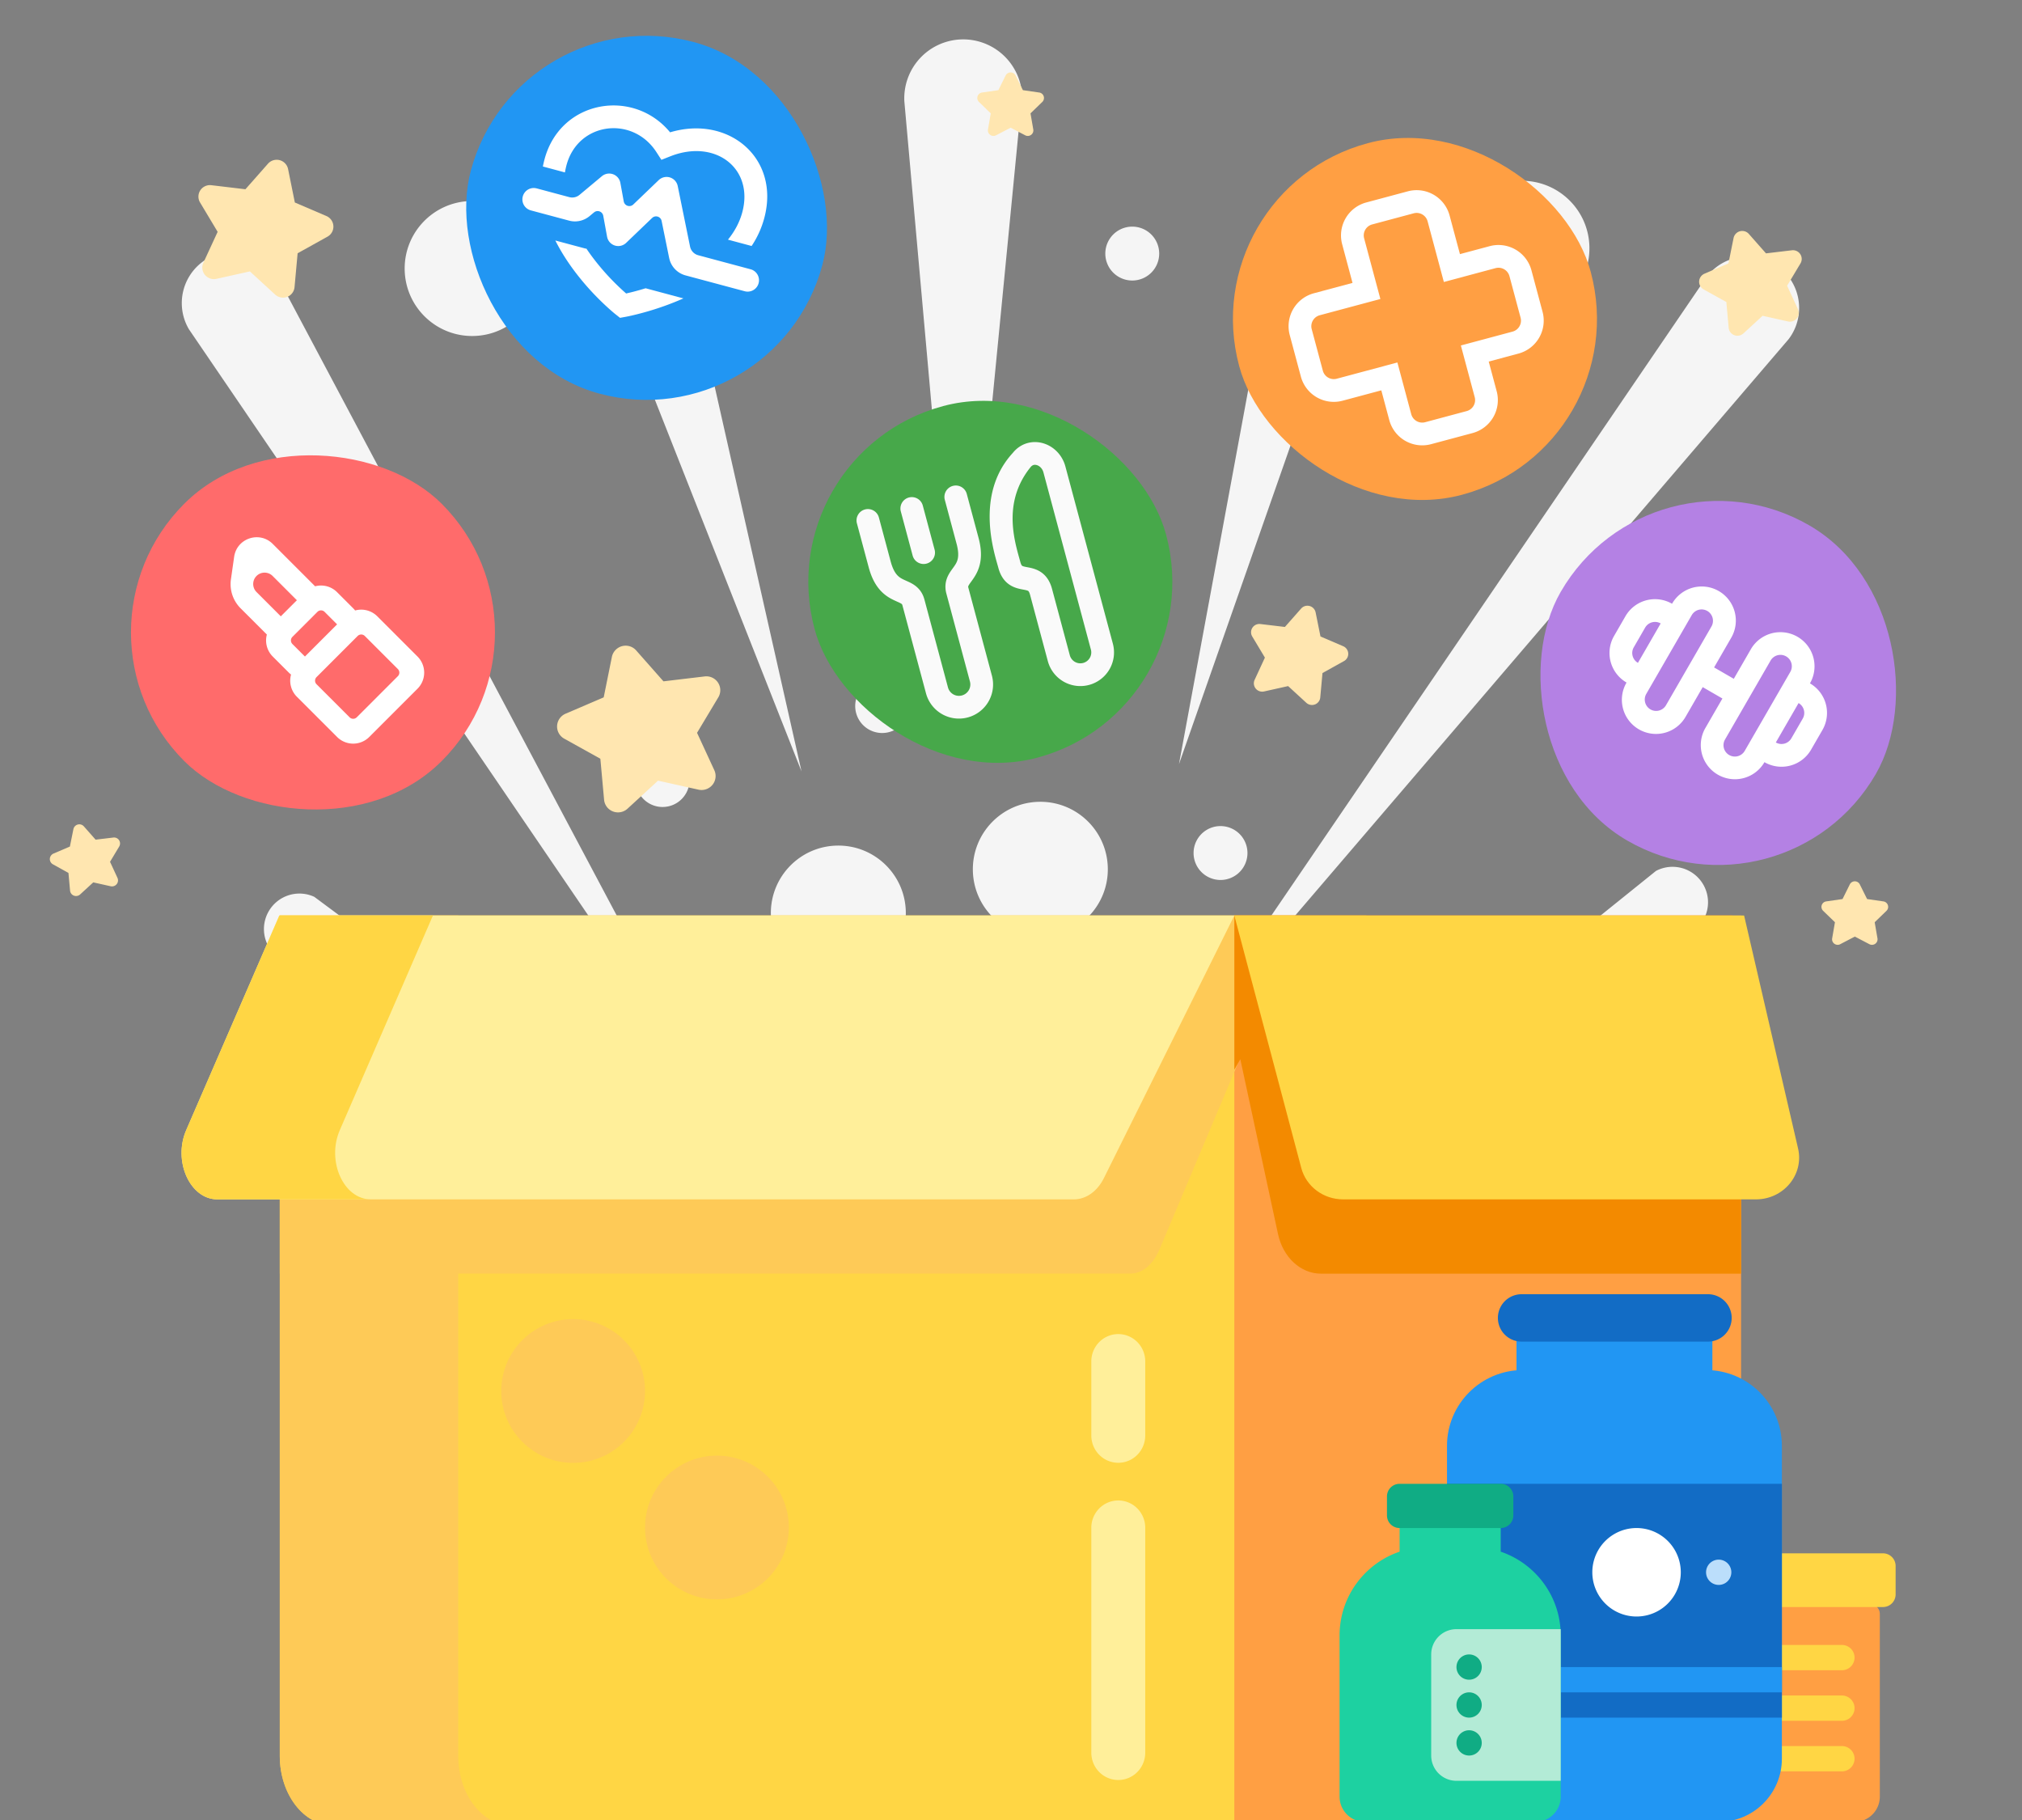 <svg width="400" height="360" viewBox="0 0 400 360" fill="none" xmlns="http://www.w3.org/2000/svg">
    <rect x="0" y="0" width="400" height="360" fill="#808080" stroke="none"/>
    <g clip-path="url(#6teqc2mjha)">
        <path d="M353.831 67.09a10.184 10.184 0 1 0-16.207-12.337L233.099 208.101 353.831 67.089zM37.369 65.12a10.184 10.184 0 0 1 17.453-10.498l87.072 163.912L37.369 65.121zM125.162 68.008a7.024 7.024 0 0 1 4.561-8.557 7.021 7.021 0 0 1 8.759 4.161l20.078 88.977-33.398-84.646v.066zM263.282 65.318a7.033 7.033 0 0 0-.296-5.623 7.032 7.032 0 0 0-4.333-3.597 7.021 7.021 0 0 0-8.822 5.349l-16.601 89.699 30.052-85.828zM178.901 20.042a11.666 11.666 0 0 1 2.993-8.409 11.663 11.663 0 0 1 20.3 7.228L189.99 144.124 178.901 20.042zM300.819 35.763c7.372-.142 13.463 5.718 13.605 13.09.143 7.371-5.718 13.462-13.089 13.605-7.372.142-13.463-5.718-13.605-13.09-.143-7.372 5.718-13.463 13.089-13.605zM93.146 39.766c7.371-.143 13.463 5.718 13.605 13.09.142 7.37-5.718 13.462-13.09 13.604-7.371.142-13.462-5.718-13.605-13.09-.142-7.371 5.718-13.462 13.09-13.604zM155.439 46.144a5.33 5.33 0 1 1 .206 10.658 5.33 5.33 0 0 1-.206-10.658zM223.811 44.831a5.33 5.33 0 1 1 .205 10.657 5.33 5.33 0 0 1-.205-10.657zM54.954 189.335a7.02 7.02 0 0 1-1.728-9.197 7.019 7.019 0 0 1 8.946-2.745l73.226 54.396-80.444-42.454zM335.262 183.954a7.02 7.02 0 0 0-7.677-11.68l-70.996 57.153 78.739-45.473h-.066zM165.586 167.261c7.371-.142 13.463 5.718 13.605 13.09.142 7.371-5.718 13.462-13.09 13.605-7.371.142-13.462-5.718-13.605-13.09-.142-7.371 5.718-13.463 13.09-13.605zM205.546 158.599c7.371-.142 13.463 5.718 13.605 13.09.142 7.371-5.718 13.462-13.09 13.605-7.371.142-13.462-5.719-13.605-13.09-.142-7.372 5.718-13.463 13.09-13.605z" fill="#F5F5F5"/>
        <path d="M235.006 199.413c7.372-.142 13.463 5.719 13.605 13.09.143 7.372-5.718 13.463-13.089 13.605-7.372.142-13.463-5.718-13.605-13.09-.143-7.371 5.718-13.462 13.089-13.605zM241.33 163.402a5.33 5.33 0 1 1 .204 10.658 5.33 5.33 0 0 1-.204-10.658zM211.54 133.612a5.33 5.33 0 1 1 .205 10.657 5.33 5.33 0 0 1-.205-10.657zM174.336 134.333a5.33 5.33 0 1 1 .207 10.657 5.33 5.33 0 0 1-.207-10.657zM130.899 148.967a5.33 5.33 0 1 1 .205 10.657 5.33 5.33 0 0 1-.205-10.657zM156.096 214.125a5.329 5.329 0 0 1 5.431 5.226 5.33 5.33 0 1 1-5.431-5.226zM189.362 204.676a5.33 5.33 0 1 1 .207 10.657 5.33 5.33 0 0 1-.207-10.657z" fill="#F5F5F5"/>
        <path d="M270.304 361.091H65.948c-5.854 0-10.6-6.168-10.6-13.776V181.092h214.955v179.999h.001z" fill="#FFD644"/>
        <path d="M333.827 361.091h-89.646V181.092h100.246v166.223c0 7.608-4.746 13.776-10.6 13.776z" fill="#FF9F43"/>
        <path d="M344.427 336.32h-29.73c-.75 0-1.469-.387-1.999-1.076-.53-.689-.828-1.623-.828-2.598v-24.304c0-.974.298-1.909.828-2.598.53-.688 1.249-1.076 1.999-1.076h29.73v31.652zM90.646 347.329V181.092H55.348v166.237c0 7.6 4.74 13.762 10.59 13.762h35.298c-5.849 0-10.59-6.162-10.59-13.762z" fill="#FECA57"/>
        <path d="M55.348 251.918h168.305c2.311 0 4.463-1.795 5.716-4.767l27.843-66.058H55.348v70.825z" fill="#FECA57"/>
        <path d="m55.257 181.092-18.423 42.451c-2.658 6.122.746 13.696 6.155 13.696h169.448c1.181 0 2.343-.385 3.381-1.119 1.037-.734 1.916-1.795 2.556-3.084l25.806-51.944H55.257z" fill="#FFEF9A"/>
        <path d="M342.713 181.092h-98.532v30.511l1.183-2.089 7.459 34.588c.994 4.609 4.487 7.83 8.488 7.83h83.116v-61.743l-1.714-9.097z" fill="#F38A00"/>
        <path d="m345.026 181.092 10.676 46.085c1.195 5.16-2.865 10.061-8.334 10.061h-81.672c-3.9 0-7.304-2.554-8.272-6.206l-13.244-49.94h100.846zM67.221 223.543l18.422-42.452H55.258l-18.423 42.452c-2.658 6.122.746 13.695 6.155 13.695h30.387c-5.409.001-8.812-7.573-6.156-13.695z" fill="#FFD644"/>
        <path d="M113.38 289.364c7.853 0 14.22-6.367 14.22-14.22 0-7.854-6.367-14.22-14.22-14.22-7.854 0-14.22 6.366-14.22 14.22 0 7.853 6.366 14.22 14.22 14.22zM141.826 316.364c7.855 0 14.222-6.367 14.222-14.22 0-7.854-6.367-14.22-14.222-14.22-7.854 0-14.222 6.366-14.222 14.22 0 7.853 6.368 14.22 14.222 14.22z" fill="#FECA57"/>
        <path d="M217.45 287.762a5.3 5.3 0 0 0 3.772 1.582 5.3 5.3 0 0 0 3.771-1.582 5.433 5.433 0 0 0 1.562-3.818v-14.659a5.437 5.437 0 0 0-1.562-3.819 5.302 5.302 0 0 0-3.771-1.581 5.303 5.303 0 0 0-3.772 1.581 5.437 5.437 0 0 0-1.562 3.819v14.659c0 1.432.562 2.806 1.562 3.818zM217.45 350.507a5.303 5.303 0 0 0 3.772 1.581 5.302 5.302 0 0 0 3.771-1.581 5.436 5.436 0 0 0 1.562-3.819v-44.494a5.433 5.433 0 0 0-1.562-3.818 5.3 5.3 0 0 0-3.771-1.582 5.3 5.3 0 0 0-3.772 1.582 5.433 5.433 0 0 0-1.562 3.818v44.494c0 1.433.562 2.806 1.562 3.819z" fill="#FFEF9A"/>
        <rect x="11" y="125.091" width="72" height="72" rx="36" transform="rotate(-45 11 125.091)" fill="#FF6B6B"/>
        <g clip-path="url(#sri5i8n5vb)">
            <g clip-path="url(#jzxwukrgbc)">
                <path fill-rule="evenodd" clip-rule="evenodd" d="M46.32 110.136c.525-3.671 5.015-5.168 7.637-2.546l8.38 8.381a4.497 4.497 0 0 1 4.348 1.165l3.182 3.182c.139.139.267.285.384.437a4.498 4.498 0 0 1 4.389 1.154l7.955 7.955a4.5 4.5 0 0 1 0 6.364l-9.546 9.546a4.5 4.5 0 0 1-6.364 0l-7.955-7.955a4.5 4.5 0 0 1-1.154-4.389 4.545 4.545 0 0 1-.437-.384l-3.182-3.182a4.5 4.5 0 0 1-1.166-4.348l-5.198-5.198a6.75 6.75 0 0 1-1.909-5.727l.636-4.455zM62.62 133.93a1 1 0 0 0 0 1.414l6.54 6.541c.391.39 1.024.39 1.415 0l8.132-8.132a1 1 0 0 0 0-1.414l-6.541-6.541a1 1 0 0 0-1.414 0l-8.132 8.132zm-4.773-6.541a1 1 0 0 1 0-1.414l4.95-4.95a1 1 0 0 1 1.414 0l2.475 2.475-6.364 6.364-2.475-2.475zm-3.89-13.435a2.25 2.25 0 1 0-3.181 3.182l4.773 4.773 3.182-3.182-4.773-4.773z" fill="#fff"/>
            </g>
        </g>
        <rect x="102.456" y="-1" width="72" height="72" rx="36" transform="rotate(15 102.456 -1)" fill="#2196F3"/>
        <g clip-path="url(#eaaosjpkod)">
            <path fill-rule="evenodd" clip-rule="evenodd" d="m115.924 49.196.063-.05c.295.443.605.885.927 1.328a47.094 47.094 0 0 0 5.263 6.02 44.37 44.37 0 0 0 1.689 1.558l1.089-.26a52.094 52.094 0 0 0 2.763-.773l7.48 2.005a56.293 56.293 0 0 1-7.848 2.79c-.726.2-1.409.375-2.043.524l-1.136.252-.524.102-.996.178-1.041-.829a31.136 31.136 0 0 1-.566-.479 48.924 48.924 0 0 1-1.999-1.836 51.527 51.527 0 0 1-5.768-6.602c-1.337-1.835-2.484-3.688-3.417-5.552l6.064 1.624zm15.494-14.152a2.25 2.25 0 0 1 2.586 1.501l.067.254 2.436 11.964a2.249 2.249 0 0 0 1.355 1.635l.267.09 10.351 2.773a2.25 2.25 0 0 1-.907 4.4l-.258-.054-11.695-3.133a4.5 4.5 0 0 1-3.158-3.096l-.087-.353-1.491-7.325a1.123 1.123 0 0 0-1.723-.714l-.158.127-5.138 4.928a2.248 2.248 0 0 1-3.709-.964l-.062-.256-.757-4.146a1.126 1.126 0 0 0-1.661-.777l-.166.115-.884.737a4.5 4.5 0 0 1-3.692.971l-.355-.08-7.566-2.027a2.25 2.25 0 0 1 .908-4.4l.257.053 6.439 1.725a2.25 2.25 0 0 0 1.804-.284l.219-.161 4.429-3.695a2.25 2.25 0 0 1 3.593 1.068l.062.256.669 3.664a1.125 1.125 0 0 0 1.727.736l.159-.127 5.03-4.825a2.25 2.25 0 0 1 1.109-.58zm1.143-8.87c11.563-3.463 21.814 5.093 18.628 16.974a18.591 18.591 0 0 1-2.502 5.51l-4.678-1.254c1.348-1.66 2.31-3.467 2.834-5.42 2.287-8.533-5.076-14.39-13.815-11.227l-.469.178-1.716.68-1.003-1.549c-4.699-7.26-15.487-5.923-17.771 2.6-.127.477-.23.956-.31 1.438l-4.364-1.17c.091-.477.2-.955.328-1.433 3.155-11.774 17.607-14.121 24.838-5.327z" fill="#fff"/>
        </g>
        <rect x="151.821" y="89.635" width="72" height="72" rx="36" transform="rotate(-15 151.821 89.635)" fill="#47A84A"/>
        <g clip-path="url(#75l9ap167e)">
            <path fill-rule="evenodd" clip-rule="evenodd" d="M206.455 87.705c2.009.622 3.697 2.296 4.305 4.565l9.393 35.055a6.658 6.658 0 0 1-4.709 8.155 6.659 6.659 0 0 1-8.157-4.707l-3.518-13.129c-.095-.357-.195-.544-.254-.632a.383.383 0 0 0-.114-.122c-.114-.074-.294-.137-1.009-.272l-.093-.017c-.584-.109-1.615-.301-2.552-.915-1.108-.728-1.844-1.853-2.245-3.351-.067-.25-.149-.535-.239-.852-1.157-4.043-3.837-14.361 3.104-21.909 1.619-2.006 4.018-2.51 6.088-1.869zm-1.33 4.299c-.464-.144-.891-.055-1.255.396-5.298 6.567-3.411 13.786-2.265 17.889.087.312.17.606.244.881.095.357.195.544.254.632a.383.383 0 0 0 .114.122c.113.074.294.137 1.009.272l.093.017c.584.109 1.615.301 2.552.916 1.108.727 1.844 1.852 2.245 3.35l3.518 13.129a2.158 2.158 0 0 0 2.645 1.525 2.158 2.158 0 0 0 1.528-2.643l-9.393-35.055c-.21-.781-.764-1.269-1.289-1.431zm-34.015 8.768a2.25 2.25 0 0 1 2.756 1.591l2.329 8.693c.372 1.387.823 2.149 1.203 2.599.37.437.774.701 1.282.951.194.095.359.169.555.256l.361.162c.336.153.758.356 1.174.629.936.617 1.724 1.525 2.101 2.932l4.66 17.39a2.246 2.246 0 0 0 2.755 1.587 2.246 2.246 0 0 0 1.592-2.752l-4.66-17.39c-.377-1.407-.148-2.587.354-3.59.223-.444.488-.831.702-1.131l.232-.321c.126-.174.232-.32.352-.499.316-.471.534-.901.635-1.465.104-.579.114-1.465-.258-2.852l-2.329-8.693a2.25 2.25 0 1 1 4.347-1.165l2.329 8.693c.502 1.873.587 3.442.34 4.814-.249 1.386-.809 2.401-1.325 3.172-.167.25-.359.514-.509.722h-.001l-.148.206a4.308 4.308 0 0 0-.344.537c-.067.132-.09.184-.03.407l4.659 17.391a6.746 6.746 0 0 1-4.774 8.263 6.747 6.747 0 0 1-8.266-4.769l-4.659-17.391c-.06-.223-.106-.256-.23-.338a4.49 4.49 0 0 0-.566-.293l-.232-.104a23.08 23.08 0 0 1-.802-.37c-.833-.409-1.825-1.009-2.734-2.085-.9-1.064-1.61-2.465-2.112-4.338l-2.33-8.694a2.25 2.25 0 0 1 1.591-2.755zm11.449-.739a2.25 2.25 0 1 0-4.346 1.165l2.329 8.693a2.25 2.25 0 1 0 4.347-1.164l-2.33-8.694z" fill="#FAFAFA"/>
        </g>
        <rect x="235.821" y="37.635" width="72" height="72" rx="36" transform="rotate(-15 235.821 37.635)" fill="#FF9F43"/>
        <g clip-path="url(#2dsz2uprtf)">
            <path fill-rule="evenodd" clip-rule="evenodd" d="m273.073 59.142-11.993 3.214a2.25 2.25 0 0 0-1.591 2.756l2.2 8.21a2.249 2.249 0 0 0 2.755 1.59l11.994-3.213 2.739 10.223a2.25 2.25 0 0 0 2.756 1.591l8.21-2.2a2.25 2.25 0 0 0 1.591-2.756l-2.739-10.222 10.223-2.74a2.25 2.25 0 0 0 1.591-2.755l-2.2-8.21a2.25 2.25 0 0 0-2.756-1.592l-10.223 2.74-3.213-11.994a2.25 2.25 0 0 0-2.756-1.591l-8.21 2.2a2.25 2.25 0 0 0-1.591 2.756l3.213 11.993zm-7.56-10.829a6.75 6.75 0 0 1 4.773-8.267l8.21-2.2a6.75 6.75 0 0 1 8.267 4.773l2.049 7.647 5.876-1.574a6.75 6.75 0 0 1 8.267 4.773l2.2 8.21a6.75 6.75 0 0 1-4.773 8.267l-5.876 1.575 1.575 5.876a6.75 6.75 0 0 1-4.773 8.267l-8.21 2.2a6.75 6.75 0 0 1-8.267-4.773l-1.575-5.876-7.647 2.049a6.75 6.75 0 0 1-8.267-4.773l-2.2-8.21a6.75 6.75 0 0 1 4.773-8.268l7.647-2.049-2.049-7.647z" fill="#fff"/>
        </g>
        <rect x="326.735" y="85.914" width="72" height="72" rx="36" transform="rotate(30 326.735 85.914)" fill="#B481E4"/>
        <g clip-path="url(#qhrq2rcrrg)">
            <path fill-rule="evenodd" clip-rule="evenodd" d="M330.772 119.422a6.75 6.75 0 1 1 11.691 6.75l-3.375 5.846 3.897 2.25 3.375-5.846a6.75 6.75 0 1 1 11.692 6.75 6.75 6.75 0 0 1 2.47 9.221l-2.25 3.897a6.75 6.75 0 0 1-9.22 2.47 6.75 6.75 0 1 1-11.692-6.75l3.375-5.845-3.897-2.25-3.375 5.845a6.75 6.75 0 1 1-11.691-6.75 6.749 6.749 0 0 1-2.471-9.22l2.25-3.897a6.75 6.75 0 0 1 9.221-2.471zm-6.75 11.691 4.5-7.794a2.25 2.25 0 0 0-3.074.824l-2.25 3.897a2.25 2.25 0 0 0 .824 3.073zm13.721-10.265a2.25 2.25 0 0 0-3.074.824l-9 15.588a2.25 2.25 0 0 0 3.897 2.25l9-15.588a2.251 2.251 0 0 0-.823-3.074zm7.412 27.662 9-15.588a2.25 2.25 0 1 0-3.897-2.25l-9 15.588a2.25 2.25 0 1 0 3.897 2.25zm6.147-1.647a2.249 2.249 0 0 0 3.073-.823l2.25-3.897a2.25 2.25 0 0 0-.823-3.074l-4.5 7.794z" fill="#fff"/>
        </g>
        <path fill-rule="evenodd" clip-rule="evenodd" d="M42.822 55.157a2.302 2.302 0 0 1-2.746-1.725c-.112-.49-.058-1.001.152-1.456l2.827-6.118-3.477-5.802a2.266 2.266 0 0 1 .793-3.121 2.3 2.3 0 0 1 1.44-.302l6.74.802 4.465-5.06a2.302 2.302 0 0 1 3.974 1.066l1.337 6.614 6.237 2.674a2.28 2.28 0 0 1 1.207 2.996c-.199.46-.544.842-.984 1.086l-5.912 3.286-.61 6.712a2.28 2.28 0 0 1-2.491 2.056 2.309 2.309 0 0 1-1.346-.598l-4.992-4.584-6.614 1.474zM124.142 159.957a2.783 2.783 0 0 1-3.917-.147 2.737 2.737 0 0 1-.722-1.615l-.738-8.116-7.148-3.973a2.739 2.739 0 0 1-1.057-3.748c.299-.53.765-.947 1.326-1.187l7.541-3.234 1.617-7.997a2.784 2.784 0 0 1 3.265-2.17 2.764 2.764 0 0 1 1.54.883l5.4 6.117 8.147-.97a2.757 2.757 0 0 1 3.074 2.407 2.746 2.746 0 0 1-.373 1.732l-4.204 7.014 3.418 7.398a2.756 2.756 0 0 1-1.365 3.658 2.79 2.79 0 0 1-1.771.188l-7.998-1.782-6.035 5.542zM344.89 65.948a1.75 1.75 0 0 1-2.463-.093 1.72 1.72 0 0 1-.453-1.015l-.464-5.102-4.493-2.496a1.722 1.722 0 0 1-.664-2.357c.188-.332.48-.595.833-.746l4.74-2.032 1.016-5.027a1.75 1.75 0 0 1 3.021-.81l3.394 3.846 5.121-.61a1.733 1.733 0 0 1 1.932 1.513c.045.379-.038.761-.234 1.089l-2.643 4.409 2.149 4.65a1.732 1.732 0 0 1-.858 2.299c-.349.16-.74.201-1.114.118l-5.027-1.12-3.793 3.484zM15.854 176.919a1.198 1.198 0 0 1-1.684-.063 1.181 1.181 0 0 1-.31-.695l-.318-3.491-3.075-1.708a1.178 1.178 0 0 1-.454-1.612c.129-.228.33-.407.57-.511l3.243-1.39.696-3.44a1.197 1.197 0 0 1 2.067-.554l2.322 2.631 3.504-.417a1.18 1.18 0 0 1 1.162 1.78l-1.809 3.017 1.47 3.182a1.185 1.185 0 0 1-.587 1.573 1.203 1.203 0 0 1-.761.081l-3.44-.767-2.596 2.384zM250.06 136.771a1.657 1.657 0 0 1-1.976-1.242 1.623 1.623 0 0 1 .109-1.048l2.035-4.405-2.503-4.177a1.631 1.631 0 0 1 .571-2.248c.312-.184.676-.26 1.037-.217l4.852.577 3.215-3.643a1.658 1.658 0 0 1 2.861.767l.963 4.763 4.491 1.925a1.643 1.643 0 0 1 .869 2.157 1.638 1.638 0 0 1-.709.782l-4.256 2.366-.44 4.832a1.64 1.64 0 0 1-1.793 1.48 1.656 1.656 0 0 1-.969-.43l-3.594-3.3-4.763 1.061zM364.043 186.763a1.105 1.105 0 0 1-1.487-.459 1.086 1.086 0 0 1-.111-.694l.551-3.188-2.333-2.258a1.089 1.089 0 0 1 .61-1.864l3.224-.466 1.442-2.9a1.105 1.105 0 0 1 1.975 0l1.442 2.9 3.224.466c.602.086 1.019.641.932 1.239a1.085 1.085 0 0 1-.322.625l-2.332 2.258.55 3.188c.103.595-.3 1.161-.899 1.263-.239.04-.484.002-.699-.11l-2.883-1.505-2.884 1.505zM197.043 26.763a1.105 1.105 0 0 1-1.487-.46 1.084 1.084 0 0 1-.111-.693l.551-3.188-2.333-2.258a1.089 1.089 0 0 1-.02-1.546c.169-.172.391-.284.63-.318l3.224-.466 1.442-2.9a1.105 1.105 0 0 1 1.975 0l1.442 2.9 3.224.466a1.09 1.09 0 0 1 .61 1.865l-2.332 2.257.55 3.188c.103.595-.3 1.16-.899 1.263a1.11 1.11 0 0 1-.699-.11l-2.883-1.505-2.884 1.505z" fill="#FFE6B0"/>
        <path d="M353.75 327.875a2.5 2.5 0 0 1 2.5-2.5H360a2.5 2.5 0 1 1 0 5h-3.75a2.5 2.5 0 0 1-2.5-2.5zM353.75 336.625a2.5 2.5 0 0 1 2.5-2.5H360a2.5 2.5 0 1 1 0 5h-3.75a2.5 2.5 0 0 1-2.5-2.5zM353.75 345.375a2.5 2.5 0 0 1 2.5-2.5H360a2.5 2.5 0 1 1 0 5h-3.75a2.5 2.5 0 0 1-2.5-2.5z" fill="#333"/>
        <path d="M371.875 355.375V319.25a2 2 0 0 0-2-2H331.25c-.69 0-1.25.56-1.25 1.25v40.625c0 .69.56 1.25 1.25 1.25h35.625a5 5 0 0 0 5-5z" fill="#FF9F43"/>
        <path d="M364.375 325.375H326.25c-.69 0-1.25.56-1.25 1.25v2.5c0 .69.56 1.25 1.25 1.25h38.125a2.5 2.5 0 1 0 0-5zM364.375 335.375H326.25c-.69 0-1.25.56-1.25 1.25v2.5c0 .69.56 1.25 1.25 1.25h38.125a2.5 2.5 0 1 0 0-5zM364.375 345.375H326.25c-.69 0-1.25.56-1.25 1.25v2.5c0 .69.56 1.25 1.25 1.25h38.125a2.5 2.5 0 1 0 0-5zM375 315.375v-5.625a2.5 2.5 0 0 0-2.5-2.5h-38.125c-.69 0-1.25.56-1.25 1.25v8.125c0 .69.56 1.25 1.25 1.25H372.5a2.5 2.5 0 0 0 2.5-2.5z" fill="#FFD644"/>
        <path d="M286.25 286c0-8.284 6.716-15 15-15h36.25c8.284 0 15 6.716 15 15v61.875c0 6.904-5.596 12.5-12.5 12.5h-41.25c-6.904 0-12.5-5.596-12.5-12.5V286z" fill="#2196F3"/>
        <path d="M286.25 293.5h66.25v46.25h-66.25V293.5z" fill="#126CC5"/>
        <path d="M286.25 329.75h66.25v5h-66.25v-5z" fill="#2196F3"/>
        <path d="M296.875 299.75h-20v7.174C269.969 309.266 265 315.803 265 323.5v31.875a5 5 0 0 0 5 5h33.75a5 5 0 0 0 5-5V323.5c0-7.697-4.969-14.234-11.875-16.576v-7.174z" fill="#1DD1A1"/>
        <path d="M332.5 311a8.75 8.75 0 1 1-17.501-.001A8.75 8.75 0 0 1 332.5 311z" fill="#fff"/>
        <path d="M342.5 311a2.5 2.5 0 1 1-5 0 2.5 2.5 0 0 1 5 0z" fill="#BBDEFB"/>
        <path d="M338.75 273.5v-10.625H300V273.5h38.75z" fill="#2196F3"/>
        <path d="M337.812 256h-36.874a4.688 4.688 0 0 0 0 9.375h36.874a4.688 4.688 0 1 0 0-9.375z" fill="#126CC5"/>
        <path d="M288.125 352.25h20.625v-30h-20.625a5 5 0 0 0-5 5v20a5 5 0 0 0 5 5z" fill="#B3EBD6"/>
        <path d="M293.125 329.75a2.5 2.5 0 1 1-5 0 2.5 2.5 0 0 1 5 0zM293.125 337.25a2.5 2.5 0 1 1-5 0 2.5 2.5 0 0 1 5 0zM293.125 344.75a2.5 2.5 0 1 1-5 0 2.5 2.5 0 0 1 5 0zM274.375 296a2.5 2.5 0 0 1 2.5-2.5h20a2.5 2.5 0 0 1 2.5 2.5v3.75a2.5 2.5 0 0 1-2.5 2.5h-20a2.5 2.5 0 0 1-2.5-2.5V296z" fill="#10AC84"/>
    </g>
    <defs>
        <clipPath id="6teqc2mjha">
            <path fill="#fff" d="M0 0h400v360H0z"/>
        </clipPath>
        <clipPath id="sri5i8n5vb">
            <path fill="#fff" transform="rotate(-45 162.862 33.903)" d="M0 0h54v54H0z"/>
        </clipPath>
        <clipPath id="jzxwukrgbc">
            <path fill="#fff" transform="rotate(-45 162.862 33.903)" d="M0 0h54v54H0z"/>
        </clipPath>
        <clipPath id="eaaosjpkod">
            <path fill="#fff" transform="rotate(15 16.345 418.292)" d="M0 0h54v54H0z"/>
        </clipPath>
        <clipPath id="75l9ap167e">
            <path fill="#fff" transform="rotate(-15 446.012 -570.458)" d="M0 0h54v54H0z"/>
        </clipPath>
        <clipPath id="2dsz2uprtf">
            <path fill="#fff" transform="rotate(-15 290.522 -915.48)" d="M0 0h54v54H0z"/>
        </clipPath>
        <clipPath id="qhrq2rcrrg">
            <path fill="#fff" transform="rotate(30 -18.245 664.947)" d="M0 0h54v54H0z"/>
        </clipPath>
    </defs>
</svg>
